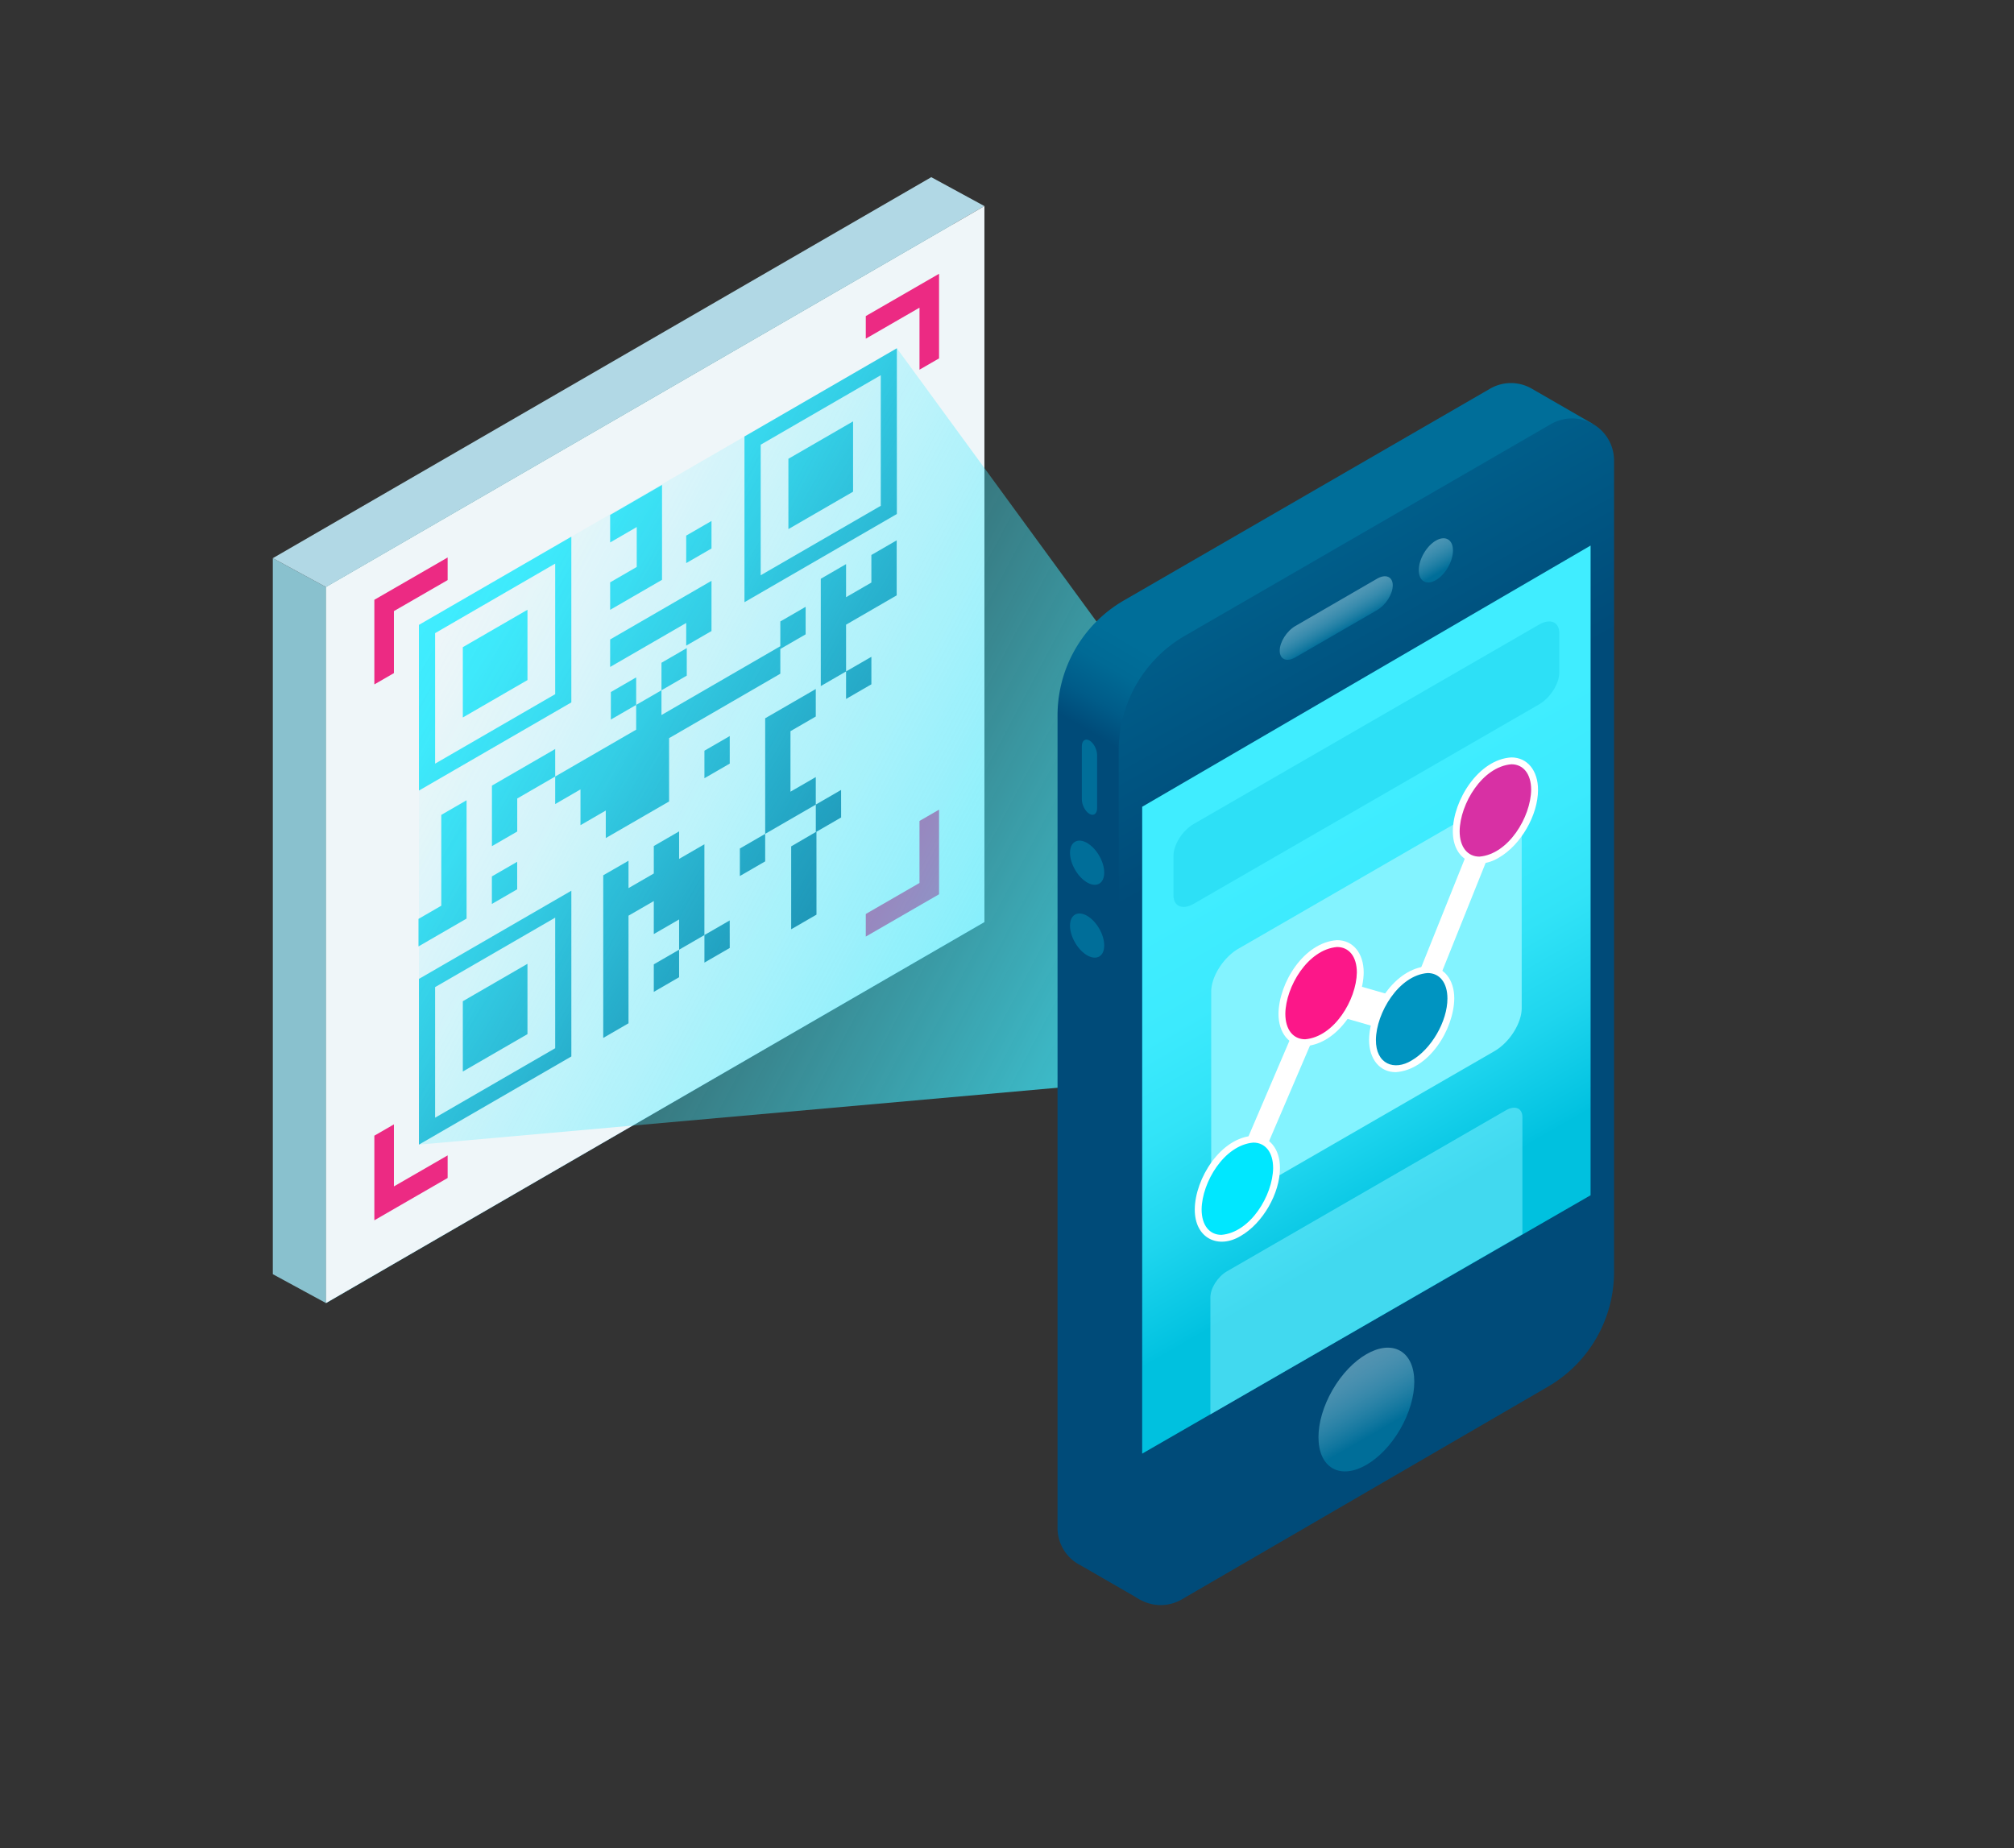 <svg id="QR_code" data-name="QR code" xmlns="http://www.w3.org/2000/svg" xmlns:xlink="http://www.w3.org/1999/xlink" viewBox="0 0 1176.93 1080"><rect x="0" y="0" width="1176.93" height="1080" fill="#333333" stroke="none"/><defs><linearGradient id="linear-gradient" x1="244.9" y1="363.77" x2="497.82" y2="525.59" gradientUnits="userSpaceOnUse"><stop offset="0" stop-color="#40edff"/><stop offset="0.14" stop-color="#3ee9fb"/><stop offset="0.3" stop-color="#39dbf0"/><stop offset="0.47" stop-color="#30c5de"/><stop offset="0.64" stop-color="#24a6c5"/><stop offset="0.81" stop-color="#147fa4"/><stop offset="0.99" stop-color="#024f7c"/><stop offset="1" stop-color="#004b79"/></linearGradient><linearGradient id="linear-gradient-2" x1="494.46" y1="396.28" x2="494.47" y2="396.28" gradientTransform="matrix(0.72, 0.69, -0.72, 0.69, 423.44, -226.57)" gradientUnits="userSpaceOnUse"><stop offset="0" stop-color="#fff"/><stop offset="1"/></linearGradient><linearGradient id="linear-gradient-3" x1="155.11" y1="100.51" x2="786.83" y2="435.35" gradientTransform="translate(97.16 265.63)" gradientUnits="userSpaceOnUse"><stop offset="0" stop-color="#40edff" stop-opacity="0"/><stop offset="0.13" stop-color="#40ecff" stop-opacity="0.13"/><stop offset="0.4" stop-color="#40ebfe" stop-opacity="0.45"/><stop offset="0.81" stop-color="#3fe9fc" stop-opacity="0.97"/><stop offset="0.83" stop-color="#3fe9fc"/></linearGradient><linearGradient id="linear-gradient-4" x1="774.55" y1="441.82" x2="745.12" y2="491.67" gradientUnits="userSpaceOnUse"><stop offset="0" stop-color="#006e99"/><stop offset="0.33" stop-color="#006a95"/><stop offset="0.69" stop-color="#005c89"/><stop offset="1" stop-color="#004b79"/></linearGradient><linearGradient id="linear-gradient-5" x1="607.74" y1="249.59" x2="738.56" y2="483.93" gradientUnits="userSpaceOnUse"><stop offset="0" stop-color="#006e99"/><stop offset="0.48" stop-color="#00608c"/><stop offset="1" stop-color="#004b79"/></linearGradient><linearGradient id="linear-gradient-6" x1="859.01" y1="688.99" x2="748.53" y2="497.65" gradientUnits="userSpaceOnUse"><stop offset="0" stop-color="#00c1df"/><stop offset="0.02" stop-color="#03c3e1"/><stop offset="0.26" stop-color="#1ed5ee"/><stop offset="0.5" stop-color="#31e3f7"/><stop offset="0.74" stop-color="#3ceafd"/><stop offset="1" stop-color="#40edff"/></linearGradient><linearGradient id="linear-gradient-7" x1="777.71" y1="787.75" x2="805.71" y2="836.24" gradientTransform="translate(1112.6 -279.64) rotate(60)" gradientUnits="userSpaceOnUse"><stop offset="0" stop-color="#b1d8e5" stop-opacity="0.5"/><stop offset="1" stop-color="#006e99"/></linearGradient><linearGradient id="linear-gradient-8" x1="773.35" y1="348.09" x2="785.25" y2="368.7" gradientTransform="matrix(1, 0, 0, 1, 0, 0)" xlink:href="#linear-gradient-7"/><linearGradient id="linear-gradient-9" x1="829.11" y1="310.18" x2="842.65" y2="333.65" gradientTransform="translate(703.14 -562.94) rotate(60)" xlink:href="#linear-gradient-7"/></defs><polygon points="575.27 538.86 190.49 761.5 190.49 343.08 557.08 130.95 575.27 538.86" style="fill:url(#linear-gradient)"/><polygon points="190.49 761.5 159.43 744.62 159.43 326.19 190.49 343.08 190.49 761.5" style="fill:#89c1ce"/><polygon points="190.49 343.08 159.43 326.19 544.21 103.54 575.27 120.43 190.49 343.08" style="fill:#b1d8e5"/><path d="M324.44,536.26l-70.17,40.6v76.31l70.17-40.6Zm-16.2,68.07-37.78,21.86V585.1l37.78-21.86Z" style="fill:#eff6f9"/><path d="M514.7,219.27l-70.17,40.61v76.3l70.17-40.6Zm-16.19,68.07L460.72,309.2V268.11l37.79-21.86Z" style="fill:#eff6f9"/><path d="M190.48,343.08V761.51L575.27,538.86V120.43ZM401,313l14.78-8.55v16.08L401,329.07Zm-44.44,27.32,15.53-9V308l-15.53,9V300.92l30.31-17.55h0v55.47l-30.31,17.54Zm0,33.37,59.22-34.27v13.27h0v16.08L401,377.31V364.05l-44.44,25.71Zm-111.75-8.52,89.06-51.53v96.84L244.82,462ZM244.56,537l13.31-7.71V476.22l14.78-8.56v69.15h0l-14.78,8.56h0l-13.31,7.7Zm89.32,80.38L244.82,668.9V572.06l89.06-51.53Zm-46.44-89.12V512.17l14.79-8.55V519.7Zm37-58.37V453.8l-22.18,12.83v19.3l-14.79,8.55V475.19h0V459.11h0l14.79-8.56h0l22.18-12.83v16.07l47.32-27.38V411.94l-14.79,8.56V404.42l14.79-8.56v16.08l14.79-8.55V387.31l14.78-8.56v16.08l-14.78,8.56v14.47L456,377.64v16.08L391,431.37v37l-37,21.39V473.67l-14.78,8.56V461.32Zm102,84.09-14.79,8.55V546.44L396.85,555v16.08l-14.79,8.56V563.55L396.85,555V537.31l-14.79,8.56v-19.3l-14.77,8.54V598l-14.78,8.56V511.51L367.29,503V519l14.77-8.54V494.41l14.79-8.56v16.08l14.78-8.55v53.06l14.79-8.55Zm0-107.74-14.79,8.55V438.7l14.79-8.55Zm50.69,88.27-14.78,8.55V494.6L477.11,486Zm14.4-56.79-14.79,8.56V470.19L447.15,487.3v16.08l-14.79,8.56V495.86l14.79-8.56V419.76l29.57-17.11v16.08l-14.79,8.56v35.37l14.79-8.55v16.08l14.79-8.56ZM456,379.25V363.17l14.79-8.55V370.7Zm68-31.32-29.58,17.12v27.33l14.79-8.55v16.08l-14.79,8.55V392.38l-14.78,8.56V338.23l14.78-8.56V349l14.79-8.56V324.33L524,315.77Zm.1-47.55-89.05,51.54V255.07l89.05-51.53Z" style="fill:#eff6f9"/><path d="M254.27,446.27l70.17-40.6V329.36L254.27,370Zm16.19-68.07,37.78-21.86v41.09l-37.78,21.86Z" style="fill:#eff6f9"/><rect x="494.46" y="392.38" transform="translate(-131.3 475.32) rotate(-45.98)" style="fill:url(#linear-gradient-2)"/><polygon points="261.59 325.79 218.76 350.51 218.76 399.96 230.2 393.36 230.2 357.12 261.59 339 261.59 325.79" style="fill:#ec2a83"/><polygon points="548.76 209.44 548.76 159.99 505.94 184.71 505.94 197.92 537.33 179.8 537.33 216.04 548.76 209.44" style="fill:#ec2a83"/><polygon points="505.94 547.33 548.76 522.6 548.76 473.15 537.33 479.75 537.33 516 505.94 534.12 505.94 547.33" style="fill:#ec2a83"/><polygon points="218.76 663.68 218.76 713.13 261.59 688.4 261.59 675.2 230.2 693.32 230.2 657.07 218.76 663.68" style="fill:#ec2a83"/><polygon points="826.23 617.12 244.82 668.9 244.82 365.16 524.14 203.54 826.23 617.12" style="fill:url(#linear-gradient-3)"/><path d="M656.76,350.89,870.65,227.21A24.28,24.28,0,0,1,894.9,227l0,0,35.72,20.61L666.56,935l-35.1-20.25A24.38,24.38,0,0,1,618,892.82V418A77.57,77.57,0,0,1,656.76,350.89Z" style="fill:url(#linear-gradient-4)"/><path d="M692.48,371.5,906.36,247.82a24.56,24.56,0,0,1,36.85,21.26V743.29a77.54,77.54,0,0,1-38.59,67.05l-214,124.33a24.56,24.56,0,0,1-36.89-21.24V438.64A77.55,77.55,0,0,1,692.48,371.5Z" style="fill:url(#linear-gradient-5)"/><polygon points="667.46 849.49 667.47 471.46 929.5 318.82 929.49 698.5 667.46 849.49" style="fill:url(#linear-gradient-6)"/><path d="M881.19,465.61a16.27,16.27,0,0,0-8,2.47L723.72,554.4c-8.79,5.08-15.92,16.33-15.92,25.12V693.87c0,5.9,3.21,9.19,8,9.19a16.25,16.25,0,0,0,8-2.46l149.52-86.32c8.79-5.08,15.92-16.33,15.92-25.12V474.81c0-5.9-3.2-9.2-8-9.2" style="fill:#83f3ff"/><ellipse cx="798.48" cy="823.72" rx="39.6" ry="22.86" transform="translate(-314.12 1103.36) rotate(-60)" style="fill:url(#linear-gradient-7)"/><path d="M804.76,356.53,757,384.16c-5.06,2.92-9.17,1.19-9.17-3.88h0c0-5.06,4.11-11.54,9.17-14.46l47.72-27.63c5.06-2.93,9.17-1.19,9.17,3.87h0C813.93,347.13,809.82,353.6,804.76,356.53Z" style="fill:url(#linear-gradient-8)"/><ellipse cx="839.09" cy="327.47" rx="14.14" ry="8.16" transform="translate(135.95 890.41) rotate(-60)" style="fill:url(#linear-gradient-9)"/><ellipse cx="635.29" cy="546.74" rx="8.16" ry="14.14" transform="translate(-188.26 390.89) rotate(-30)" style="fill:#006e99"/><ellipse cx="635.29" cy="504.16" rx="8.16" ry="14.14" transform="translate(-166.97 385.19) rotate(-30)" style="fill:#006e99"/><path d="M641.12,441.26l0,31c0,3.28-2,4.79-4.46,3.37h0c-2.46-1.42-4.46-5.23-4.46-8.52l0-31c0-3.28,2-4.79,4.46-3.37h0C639.12,434.16,641.12,438,641.12,441.26Z" style="fill:#006e99"/><polygon points="729.22 695.81 716.96 693.59 770.17 569.28 822.85 584.43 867.59 472.87 880.16 474.36 827.04 606.8 773.87 591.51 729.22 695.81" style="fill:#fff"/><path d="M732.42,663.72c-19.18,1.08-34.07,25.1-34.23,43-.07,17.12,13.9,23.44,26.9,15.53,12.84-7.41,22.89-24.83,22.89-39.66C748,671.32,741.73,663.72,732.42,663.72Z" style="fill:#fff"/><path d="M781.35,549.42c-19.36,1.26-34,24.92-34.23,43,0,11.32,6.26,18.92,15.57,18.92,19.35-1.26,34-24.92,34.22-43C796.91,557,790.66,549.42,781.35,549.42Z" style="fill:#fff"/><path d="M834.28,564.64c-19.36,1.25-34,24.92-34.23,43,0,11.32,6.25,18.92,15.56,18.92,19.36-1.26,34-24.92,34.23-43.05C849.84,572.24,843.59,564.64,834.28,564.64Z" style="fill:#fff"/><path d="M883.21,442.63C864,443.72,849.13,467.74,849,485.68c-.08,17.11,13.9,23.44,26.89,15.53,12.84-7.41,22.9-24.83,22.9-39.66C898.77,450.24,892.52,442.63,883.21,442.63Z" style="fill:#fff"/><path d="M899.39,411.64,697.57,528.17c-6.53,3.77-11.83,1.53-11.83-5v-23c0-6.53,5.3-14.88,11.83-18.65L899.39,365c6.53-3.77,11.83-1.54,11.83,5v23C911.22,399.52,905.92,407.87,899.39,411.64Z" style="fill:#00c1df;opacity:0.3"/><path d="M707.32,826.56V758.11c0-5.28,4.28-12,9.56-15.09l163.2-94.22c5.28-3,9.57-1.24,9.57,4v68.45Z" style="fill:#83f3ff;opacity:0.5"/><path d="M732.42,667.72c-17,1.41-30,23.1-30.23,39,0,9.46,4.71,14.92,11.57,14.92,17-1.42,30-23.1,30.22-39C744,673.18,739.28,667.72,732.42,667.72Z" style="fill:#00e7ff"/><path d="M781.35,553.42c-17,1.41-30,23.1-30.23,39,0,9.46,4.71,14.92,11.57,14.92,17-1.42,29.95-23.1,30.22-39C792.91,558.88,788.21,553.42,781.35,553.42Z" style="fill:#fc1789"/><path d="M834.28,568.64c-16.84,1.24-30.07,23.28-30.23,39-.12,14.23,10.71,18.31,20.89,12.07,11.54-6.67,20.9-22.87,20.9-36.2C845.84,574.1,841.13,568.63,834.28,568.64Z" style="fill:#0094c1"/><path d="M883.21,446.63c-17,1.42-30,23.1-30.23,39.05,0,9.45,4.71,14.92,11.56,14.92,17-1.42,30-23.1,30.23-39.05C894.77,452.1,890.06,446.63,883.21,446.63Z" style="fill:#d830a4"/></svg>